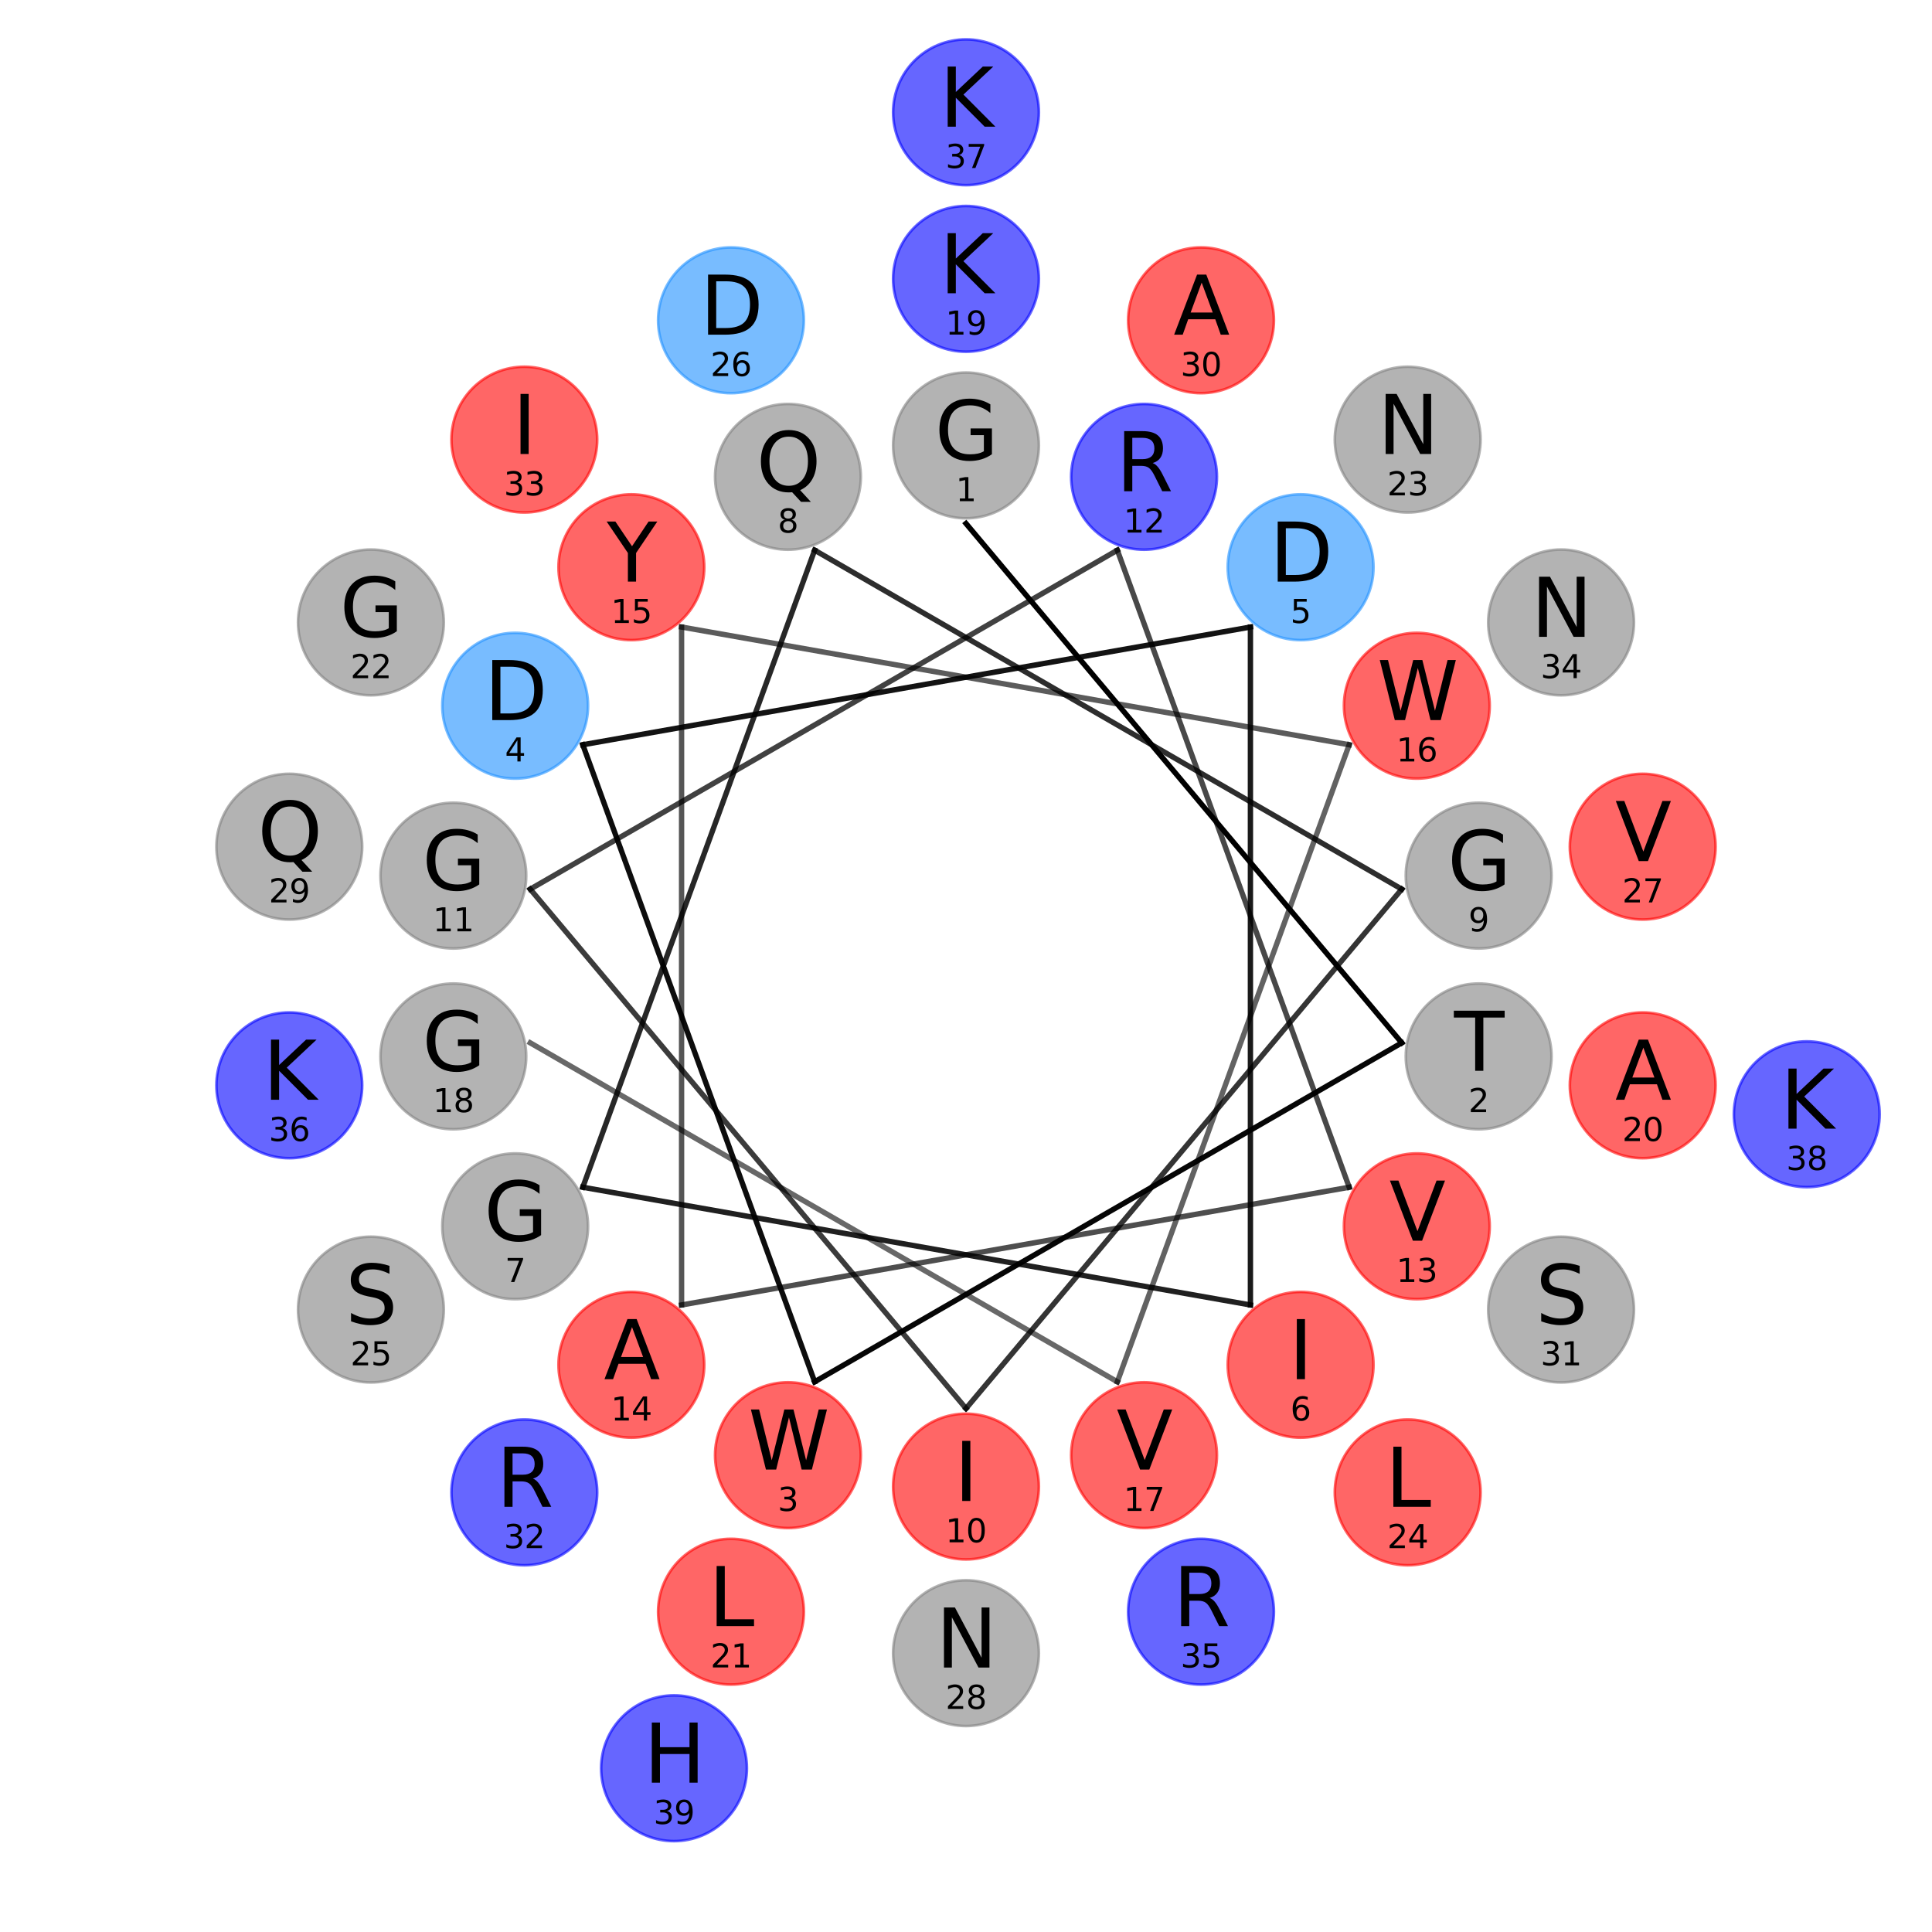 <?xml version="1.0" encoding="utf-8" standalone="no"?>
<!DOCTYPE svg PUBLIC "-//W3C//DTD SVG 1.1//EN"
  "http://www.w3.org/Graphics/SVG/1.1/DTD/svg11.dtd">
<svg xmlns:xlink="http://www.w3.org/1999/xlink" width="720pt" height="720pt" viewBox="0 0 720 720" xmlns="http://www.w3.org/2000/svg" version="1.1">
 <defs>
  <style type="text/css">*{stroke-linejoin: round; stroke-linecap: butt}</style>
 </defs>
 <g id="figure_1">
  <g id="patch_1">
   <path d="M 0 720 
L 720 720 
L 720 0 
L 0 0 
z
" style="fill: #ffffff"/>
  </g>
  <g id="axes_1">
   <g id="line2d_1">
    <path d="M 360 195.1 
L 522.395 388.635 
" clip-path="url(#p2c34178dc9)" style="fill: none; stroke: #000000; stroke-width: 2; stroke-linecap: square"/>
   </g>
   <g id="line2d_2">
    <path d="M 522.395 388.635 
L 303.601 514.955 
" clip-path="url(#p2c34178dc9)" style="fill: none; stroke: #000000; stroke-opacity: 0.974; stroke-width: 2; stroke-linecap: square"/>
   </g>
   <g id="line2d_3">
    <path d="M 303.601 514.955 
L 217.192 277.55 
" clip-path="url(#p2c34178dc9)" style="fill: none; stroke: #000000; stroke-opacity: 0.949; stroke-width: 2; stroke-linecap: square"/>
   </g>
   <g id="line2d_4">
    <path d="M 217.192 277.55 
L 465.996 233.679 
" clip-path="url(#p2c34178dc9)" style="fill: none; stroke: #000000; stroke-opacity: 0.923; stroke-width: 2; stroke-linecap: square"/>
   </g>
   <g id="line2d_5">
    <path d="M 465.996 233.679 
L 465.996 486.321 
" clip-path="url(#p2c34178dc9)" style="fill: none; stroke: #000000; stroke-opacity: 0.897; stroke-width: 2; stroke-linecap: square"/>
   </g>
   <g id="line2d_6">
    <path d="M 465.996 486.321 
L 217.192 442.45 
" clip-path="url(#p2c34178dc9)" style="fill: none; stroke: #000000; stroke-opacity: 0.872; stroke-width: 2; stroke-linecap: square"/>
   </g>
   <g id="line2d_7">
    <path d="M 217.192 442.45 
L 303.601 205.045 
" clip-path="url(#p2c34178dc9)" style="fill: none; stroke: #000000; stroke-opacity: 0.846; stroke-width: 2; stroke-linecap: square"/>
   </g>
   <g id="line2d_8">
    <path d="M 303.601 205.045 
L 522.395 331.365 
" clip-path="url(#p2c34178dc9)" style="fill: none; stroke: #000000; stroke-opacity: 0.821; stroke-width: 2; stroke-linecap: square"/>
   </g>
   <g id="line2d_9">
    <path d="M 522.395 331.365 
L 360 524.9 
" clip-path="url(#p2c34178dc9)" style="fill: none; stroke: #000000; stroke-opacity: 0.795; stroke-width: 2; stroke-linecap: square"/>
   </g>
   <g id="line2d_10">
    <path d="M 360 524.9 
L 197.605 331.365 
" clip-path="url(#p2c34178dc9)" style="fill: none; stroke: #000000; stroke-opacity: 0.769; stroke-width: 2; stroke-linecap: square"/>
   </g>
   <g id="line2d_11">
    <path d="M 197.605 331.365 
L 416.399 205.045 
" clip-path="url(#p2c34178dc9)" style="fill: none; stroke: #000000; stroke-opacity: 0.744; stroke-width: 2; stroke-linecap: square"/>
   </g>
   <g id="line2d_12">
    <path d="M 416.399 205.045 
L 502.808 442.45 
" clip-path="url(#p2c34178dc9)" style="fill: none; stroke: #000000; stroke-opacity: 0.718; stroke-width: 2; stroke-linecap: square"/>
   </g>
   <g id="line2d_13">
    <path d="M 502.808 442.45 
L 254.004 486.321 
" clip-path="url(#p2c34178dc9)" style="fill: none; stroke: #000000; stroke-opacity: 0.692; stroke-width: 2; stroke-linecap: square"/>
   </g>
   <g id="line2d_14">
    <path d="M 254.004 486.321 
L 254.004 233.679 
" clip-path="url(#p2c34178dc9)" style="fill: none; stroke: #000000; stroke-opacity: 0.667; stroke-width: 2; stroke-linecap: square"/>
   </g>
   <g id="line2d_15">
    <path d="M 254.004 233.679 
L 502.808 277.55 
" clip-path="url(#p2c34178dc9)" style="fill: none; stroke: #000000; stroke-opacity: 0.641; stroke-width: 2; stroke-linecap: square"/>
   </g>
   <g id="line2d_16">
    <path d="M 502.808 277.55 
L 416.399 514.955 
" clip-path="url(#p2c34178dc9)" style="fill: none; stroke: #000000; stroke-opacity: 0.615; stroke-width: 2; stroke-linecap: square"/>
   </g>
   <g id="line2d_17">
    <path d="M 416.399 514.955 
L 197.605 388.635 
" clip-path="url(#p2c34178dc9)" style="fill: none; stroke: #000000; stroke-opacity: 0.59; stroke-width: 2; stroke-linecap: square"/>
   </g>
   <g id="patch_2">
    <path d="M 360 193.16 
C 367.203 193.16 374.112 190.298 379.205 185.205 
C 384.298 180.112 387.16 173.203 387.16 166 
C 387.16 158.797 384.298 151.888 379.205 146.795 
C 374.112 141.702 367.203 138.84 360 138.84 
C 352.797 138.84 345.888 141.702 340.795 146.795 
C 335.702 151.888 332.84 158.797 332.84 166 
C 332.84 173.203 335.702 180.112 340.795 185.205 
C 345.888 190.298 352.797 193.16 360 193.16 
z
" clip-path="url(#p2c34178dc9)" style="fill: #808080; opacity: 0.6; stroke: #808080; stroke-linejoin: miter"/>
   </g>
   <g id="patch_3">
    <path d="M 551.053 420.848 
C 558.256 420.848 565.164 417.986 570.258 412.893 
C 575.351 407.8 578.213 400.891 578.213 393.688 
C 578.213 386.485 575.351 379.576 570.258 374.483 
C 565.164 369.389 558.256 366.528 551.053 366.528 
C 543.85 366.528 536.941 369.389 531.848 374.483 
C 526.754 379.576 523.893 386.485 523.893 393.688 
C 523.893 400.891 526.754 407.8 531.848 412.893 
C 536.941 417.986 543.85 420.848 551.053 420.848 
z
" clip-path="url(#p2c34178dc9)" style="fill: #808080; opacity: 0.6; stroke: #808080; stroke-linejoin: miter"/>
   </g>
   <g id="patch_4">
    <path d="M 293.648 569.46 
C 300.851 569.46 307.76 566.599 312.853 561.505 
C 317.946 556.412 320.808 549.503 320.808 542.3 
C 320.808 535.097 317.946 528.189 312.853 523.095 
C 307.76 518.002 300.851 515.14 293.648 515.14 
C 286.445 515.14 279.536 518.002 274.443 523.095 
C 269.35 528.189 266.488 535.097 266.488 542.3 
C 266.488 549.503 269.35 556.412 274.443 561.505 
C 279.536 566.599 286.445 569.46 293.648 569.46 
z
" clip-path="url(#p2c34178dc9)" style="fill: #ff0000; opacity: 0.6; stroke: #ff0000; stroke-linejoin: miter"/>
   </g>
   <g id="patch_5">
    <path d="M 191.991 290.16 
C 199.194 290.16 206.103 287.298 211.196 282.205 
C 216.289 277.112 219.151 270.203 219.151 263 
C 219.151 255.797 216.289 248.888 211.196 243.795 
C 206.103 238.702 199.194 235.84 191.991 235.84 
C 184.788 235.84 177.879 238.702 172.786 243.795 
C 167.693 248.888 164.831 255.797 164.831 263 
C 164.831 270.203 167.693 277.112 172.786 282.205 
C 177.879 287.298 184.788 290.16 191.991 290.16 
z
" clip-path="url(#p2c34178dc9)" style="fill: #1e90ff; opacity: 0.6; stroke: #1e90ff; stroke-linejoin: miter"/>
   </g>
   <g id="patch_6">
    <path d="M 484.701 238.547 
C 491.904 238.547 498.813 235.686 503.906 230.592 
C 508.999 225.499 511.861 218.59 511.861 211.387 
C 511.861 204.184 508.999 197.276 503.906 192.182 
C 498.813 187.089 491.904 184.227 484.701 184.227 
C 477.498 184.227 470.589 187.089 465.496 192.182 
C 460.403 197.276 457.541 204.184 457.541 211.387 
C 457.541 218.59 460.403 225.499 465.496 230.592 
C 470.589 235.686 477.498 238.547 484.701 238.547 
z
" clip-path="url(#p2c34178dc9)" style="fill: #1e90ff; opacity: 0.6; stroke: #1e90ff; stroke-linejoin: miter"/>
   </g>
   <g id="patch_7">
    <path d="M 484.701 535.773 
C 491.904 535.773 498.813 532.911 503.906 527.818 
C 508.999 522.724 511.861 515.816 511.861 508.613 
C 511.861 501.41 508.999 494.501 503.906 489.408 
C 498.813 484.314 491.904 481.453 484.701 481.453 
C 477.498 481.453 470.589 484.314 465.496 489.408 
C 460.403 494.501 457.541 501.41 457.541 508.613 
C 457.541 515.816 460.403 522.724 465.496 527.818 
C 470.589 532.911 477.498 535.773 484.701 535.773 
z
" clip-path="url(#p2c34178dc9)" style="fill: #ff0000; opacity: 0.6; stroke: #ff0000; stroke-linejoin: miter"/>
   </g>
   <g id="patch_8">
    <path d="M 191.991 484.16 
C 199.194 484.16 206.103 481.298 211.196 476.205 
C 216.289 471.112 219.151 464.203 219.151 457 
C 219.151 449.797 216.289 442.888 211.196 437.795 
C 206.103 432.702 199.194 429.84 191.991 429.84 
C 184.788 429.84 177.879 432.702 172.786 437.795 
C 167.693 442.888 164.831 449.797 164.831 457 
C 164.831 464.203 167.693 471.112 172.786 476.205 
C 177.879 481.298 184.788 484.16 191.991 484.16 
z
" clip-path="url(#p2c34178dc9)" style="fill: #808080; opacity: 0.6; stroke: #808080; stroke-linejoin: miter"/>
   </g>
   <g id="patch_9">
    <path d="M 293.648 204.86 
C 300.851 204.86 307.76 201.998 312.853 196.905 
C 317.946 191.811 320.808 184.903 320.808 177.7 
C 320.808 170.497 317.946 163.588 312.853 158.495 
C 307.76 153.401 300.851 150.54 293.648 150.54 
C 286.445 150.54 279.536 153.401 274.443 158.495 
C 269.35 163.588 266.488 170.497 266.488 177.7 
C 266.488 184.903 269.35 191.811 274.443 196.905 
C 279.536 201.998 286.445 204.86 293.648 204.86 
z
" clip-path="url(#p2c34178dc9)" style="fill: #808080; opacity: 0.6; stroke: #808080; stroke-linejoin: miter"/>
   </g>
   <g id="patch_10">
    <path d="M 551.053 353.472 
C 558.256 353.472 565.164 350.611 570.258 345.517 
C 575.351 340.424 578.213 333.515 578.213 326.312 
C 578.213 319.109 575.351 312.2 570.258 307.107 
C 565.164 302.014 558.256 299.152 551.053 299.152 
C 543.85 299.152 536.941 302.014 531.848 307.107 
C 526.754 312.2 523.893 319.109 523.893 326.312 
C 523.893 333.515 526.754 340.424 531.848 345.517 
C 536.941 350.611 543.85 353.472 551.053 353.472 
z
" clip-path="url(#p2c34178dc9)" style="fill: #808080; opacity: 0.6; stroke: #808080; stroke-linejoin: miter"/>
   </g>
   <g id="patch_11">
    <path d="M 360 581.16 
C 367.203 581.16 374.112 578.298 379.205 573.205 
C 384.298 568.112 387.16 561.203 387.16 554 
C 387.16 546.797 384.298 539.888 379.205 534.795 
C 374.112 529.702 367.203 526.84 360 526.84 
C 352.797 526.84 345.888 529.702 340.795 534.795 
C 335.702 539.888 332.84 546.797 332.84 554 
C 332.84 561.203 335.702 568.112 340.795 573.205 
C 345.888 578.298 352.797 581.16 360 581.16 
z
" clip-path="url(#p2c34178dc9)" style="fill: #ff0000; opacity: 0.6; stroke: #ff0000; stroke-linejoin: miter"/>
   </g>
   <g id="patch_12">
    <path d="M 168.947 353.472 
C 176.15 353.472 183.059 350.611 188.152 345.517 
C 193.246 340.424 196.107 333.515 196.107 326.312 
C 196.107 319.109 193.246 312.2 188.152 307.107 
C 183.059 302.014 176.15 299.152 168.947 299.152 
C 161.744 299.152 154.836 302.014 149.742 307.107 
C 144.649 312.2 141.787 319.109 141.787 326.312 
C 141.787 333.515 144.649 340.424 149.742 345.517 
C 154.836 350.611 161.744 353.472 168.947 353.472 
z
" clip-path="url(#p2c34178dc9)" style="fill: #808080; opacity: 0.6; stroke: #808080; stroke-linejoin: miter"/>
   </g>
   <g id="patch_13">
    <path d="M 426.352 204.86 
C 433.555 204.86 440.464 201.998 445.557 196.905 
C 450.65 191.811 453.512 184.903 453.512 177.7 
C 453.512 170.497 450.65 163.588 445.557 158.495 
C 440.464 153.401 433.555 150.54 426.352 150.54 
C 419.149 150.54 412.24 153.401 407.147 158.495 
C 402.054 163.588 399.192 170.497 399.192 177.7 
C 399.192 184.903 402.054 191.811 407.147 196.905 
C 412.24 201.998 419.149 204.86 426.352 204.86 
z
" clip-path="url(#p2c34178dc9)" style="fill: #0000ff; opacity: 0.6; stroke: #0000ff; stroke-linejoin: miter"/>
   </g>
   <g id="patch_14">
    <path d="M 528.009 484.16 
C 535.212 484.16 542.121 481.298 547.214 476.205 
C 552.307 471.112 555.169 464.203 555.169 457 
C 555.169 449.797 552.307 442.888 547.214 437.795 
C 542.121 432.702 535.212 429.84 528.009 429.84 
C 520.806 429.84 513.897 432.702 508.804 437.795 
C 503.711 442.888 500.849 449.797 500.849 457 
C 500.849 464.203 503.711 471.112 508.804 476.205 
C 513.897 481.298 520.806 484.16 528.009 484.16 
z
" clip-path="url(#p2c34178dc9)" style="fill: #ff0000; opacity: 0.6; stroke: #ff0000; stroke-linejoin: miter"/>
   </g>
   <g id="patch_15">
    <path d="M 235.299 535.773 
C 242.502 535.773 249.411 532.911 254.504 527.818 
C 259.597 522.724 262.459 515.816 262.459 508.613 
C 262.459 501.41 259.597 494.501 254.504 489.408 
C 249.411 484.314 242.502 481.453 235.299 481.453 
C 228.096 481.453 221.187 484.314 216.094 489.408 
C 211.001 494.501 208.139 501.41 208.139 508.613 
C 208.139 515.816 211.001 522.724 216.094 527.818 
C 221.187 532.911 228.096 535.773 235.299 535.773 
z
" clip-path="url(#p2c34178dc9)" style="fill: #ff0000; opacity: 0.6; stroke: #ff0000; stroke-linejoin: miter"/>
   </g>
   <g id="patch_16">
    <path d="M 235.299 238.547 
C 242.502 238.547 249.411 235.686 254.504 230.592 
C 259.597 225.499 262.459 218.59 262.459 211.387 
C 262.459 204.184 259.597 197.276 254.504 192.182 
C 249.411 187.089 242.502 184.227 235.299 184.227 
C 228.096 184.227 221.187 187.089 216.094 192.182 
C 211.001 197.276 208.139 204.184 208.139 211.387 
C 208.139 218.59 211.001 225.499 216.094 230.592 
C 221.187 235.686 228.096 238.547 235.299 238.547 
z
" clip-path="url(#p2c34178dc9)" style="fill: #ff0000; opacity: 0.6; stroke: #ff0000; stroke-linejoin: miter"/>
   </g>
   <g id="patch_17">
    <path d="M 528.009 290.16 
C 535.212 290.16 542.121 287.298 547.214 282.205 
C 552.307 277.112 555.169 270.203 555.169 263 
C 555.169 255.797 552.307 248.888 547.214 243.795 
C 542.121 238.702 535.212 235.84 528.009 235.84 
C 520.806 235.84 513.897 238.702 508.804 243.795 
C 503.711 248.888 500.849 255.797 500.849 263 
C 500.849 270.203 503.711 277.112 508.804 282.205 
C 513.897 287.298 520.806 290.16 528.009 290.16 
z
" clip-path="url(#p2c34178dc9)" style="fill: #ff0000; opacity: 0.6; stroke: #ff0000; stroke-linejoin: miter"/>
   </g>
   <g id="patch_18">
    <path d="M 426.352 569.46 
C 433.555 569.46 440.464 566.599 445.557 561.505 
C 450.65 556.412 453.512 549.503 453.512 542.3 
C 453.512 535.097 450.65 528.189 445.557 523.095 
C 440.464 518.002 433.555 515.14 426.352 515.14 
C 419.149 515.14 412.24 518.002 407.147 523.095 
C 402.054 528.189 399.192 535.097 399.192 542.3 
C 399.192 549.503 402.054 556.412 407.147 561.505 
C 412.24 566.599 419.149 569.46 426.352 569.46 
z
" clip-path="url(#p2c34178dc9)" style="fill: #ff0000; opacity: 0.6; stroke: #ff0000; stroke-linejoin: miter"/>
   </g>
   <g id="patch_19">
    <path d="M 168.947 420.848 
C 176.15 420.848 183.059 417.986 188.152 412.893 
C 193.246 407.8 196.107 400.891 196.107 393.688 
C 196.107 386.485 193.246 379.576 188.152 374.483 
C 183.059 369.389 176.15 366.528 168.947 366.528 
C 161.744 366.528 154.836 369.389 149.742 374.483 
C 144.649 379.576 141.787 386.485 141.787 393.688 
C 141.787 400.891 144.649 407.8 149.742 412.893 
C 154.836 417.986 161.744 420.848 168.947 420.848 
z
" clip-path="url(#p2c34178dc9)" style="fill: #808080; opacity: 0.6; stroke: #808080; stroke-linejoin: miter"/>
   </g>
   <g id="patch_20">
    <path d="M 360 131.08 
C 367.203 131.08 374.112 128.218 379.205 123.125 
C 384.298 118.032 387.16 111.123 387.16 103.92 
C 387.16 96.717 384.298 89.808 379.205 84.715 
C 374.112 79.622 367.203 76.76 360 76.76 
C 352.797 76.76 345.888 79.622 340.795 84.715 
C 335.702 89.808 332.84 96.717 332.84 103.92 
C 332.84 111.123 335.702 118.032 340.795 123.125 
C 345.888 128.218 352.797 131.08 360 131.08 
z
" clip-path="url(#p2c34178dc9)" style="fill: #0000ff; opacity: 0.6; stroke: #0000ff; stroke-linejoin: miter"/>
   </g>
   <g id="patch_21">
    <path d="M 612.19 431.628 
C 619.392 431.628 626.301 428.766 631.395 423.673 
C 636.488 418.58 639.35 411.671 639.35 404.468 
C 639.35 397.265 636.488 390.356 631.395 385.263 
C 626.301 380.17 619.392 377.308 612.19 377.308 
C 604.987 377.308 598.078 380.17 592.985 385.263 
C 587.891 390.356 585.03 397.265 585.03 404.468 
C 585.03 411.671 587.891 418.58 592.985 423.673 
C 598.078 428.766 604.987 431.628 612.19 431.628 
z
" clip-path="url(#p2c34178dc9)" style="fill: #ff0000; opacity: 0.6; stroke: #ff0000; stroke-linejoin: miter"/>
   </g>
   <g id="patch_22">
    <path d="M 272.415 627.796 
C 279.618 627.796 286.527 624.935 291.621 619.842 
C 296.714 614.748 299.575 607.839 299.575 600.636 
C 299.575 593.434 296.714 586.525 291.621 581.431 
C 286.527 576.338 279.618 573.476 272.415 573.476 
C 265.213 573.476 258.304 576.338 253.21 581.431 
C 248.117 586.525 245.255 593.434 245.255 600.636 
C 245.255 607.839 248.117 614.748 253.21 619.842 
C 258.304 624.935 265.213 627.796 272.415 627.796 
z
" clip-path="url(#p2c34178dc9)" style="fill: #ff0000; opacity: 0.6; stroke: #ff0000; stroke-linejoin: miter"/>
   </g>
   <g id="patch_23">
    <path d="M 138.228 259.12 
C 145.431 259.12 152.34 256.258 157.433 251.165 
C 162.526 246.072 165.388 239.163 165.388 231.96 
C 165.388 224.757 162.526 217.848 157.433 212.755 
C 152.34 207.662 145.431 204.8 138.228 204.8 
C 131.025 204.8 124.116 207.662 119.023 212.755 
C 113.93 217.848 111.068 224.757 111.068 231.96 
C 111.068 239.163 113.93 246.072 119.023 251.165 
C 124.116 256.258 131.025 259.12 138.228 259.12 
z
" clip-path="url(#p2c34178dc9)" style="fill: #808080; opacity: 0.6; stroke: #808080; stroke-linejoin: miter"/>
   </g>
   <g id="patch_24">
    <path d="M 524.605 190.991 
C 531.808 190.991 538.717 188.13 543.81 183.036 
C 548.903 177.943 551.765 171.034 551.765 163.831 
C 551.765 156.628 548.903 149.72 543.81 144.626 
C 538.717 139.533 531.808 136.671 524.605 136.671 
C 517.402 136.671 510.493 139.533 505.4 144.626 
C 500.307 149.72 497.445 156.628 497.445 163.831 
C 497.445 171.034 500.307 177.943 505.4 183.036 
C 510.493 188.13 517.402 190.991 524.605 190.991 
z
" clip-path="url(#p2c34178dc9)" style="fill: #808080; opacity: 0.6; stroke: #808080; stroke-linejoin: miter"/>
   </g>
   <g id="patch_25">
    <path d="M 524.605 583.329 
C 531.808 583.329 538.717 580.467 543.81 575.374 
C 548.903 570.28 551.765 563.372 551.765 556.169 
C 551.765 548.966 548.903 542.057 543.81 536.964 
C 538.717 531.87 531.808 529.009 524.605 529.009 
C 517.402 529.009 510.493 531.87 505.4 536.964 
C 500.307 542.057 497.445 548.966 497.445 556.169 
C 497.445 563.372 500.307 570.28 505.4 575.374 
C 510.493 580.467 517.402 583.329 524.605 583.329 
z
" clip-path="url(#p2c34178dc9)" style="fill: #ff0000; opacity: 0.6; stroke: #ff0000; stroke-linejoin: miter"/>
   </g>
   <g id="patch_26">
    <path d="M 138.228 515.2 
C 145.431 515.2 152.34 512.338 157.433 507.245 
C 162.526 502.152 165.388 495.243 165.388 488.04 
C 165.388 480.837 162.526 473.928 157.433 468.835 
C 152.34 463.742 145.431 460.88 138.228 460.88 
C 131.025 460.88 124.116 463.742 119.023 468.835 
C 113.93 473.928 111.068 480.837 111.068 488.04 
C 111.068 495.243 113.93 502.152 119.023 507.245 
C 124.116 512.338 131.025 515.2 138.228 515.2 
z
" clip-path="url(#p2c34178dc9)" style="fill: #808080; opacity: 0.6; stroke: #808080; stroke-linejoin: miter"/>
   </g>
   <g id="patch_27">
    <path d="M 272.415 146.524 
C 279.618 146.524 286.527 143.662 291.621 138.569 
C 296.714 133.475 299.575 126.566 299.575 119.364 
C 299.575 112.161 296.714 105.252 291.621 100.158 
C 286.527 95.065 279.618 92.204 272.415 92.204 
C 265.213 92.204 258.304 95.065 253.21 100.158 
C 248.117 105.252 245.255 112.161 245.255 119.364 
C 245.255 126.566 248.117 133.475 253.21 138.569 
C 258.304 143.662 265.213 146.524 272.415 146.524 
z
" clip-path="url(#p2c34178dc9)" style="fill: #1e90ff; opacity: 0.6; stroke: #1e90ff; stroke-linejoin: miter"/>
   </g>
   <g id="patch_28">
    <path d="M 612.19 342.692 
C 619.392 342.692 626.301 339.83 631.395 334.737 
C 636.488 329.644 639.35 322.735 639.35 315.532 
C 639.35 308.329 636.488 301.42 631.395 296.327 
C 626.301 291.234 619.392 288.372 612.19 288.372 
C 604.987 288.372 598.078 291.234 592.985 296.327 
C 587.891 301.42 585.03 308.329 585.03 315.532 
C 585.03 322.735 587.891 329.644 592.985 334.737 
C 598.078 339.83 604.987 342.692 612.19 342.692 
z
" clip-path="url(#p2c34178dc9)" style="fill: #ff0000; opacity: 0.6; stroke: #ff0000; stroke-linejoin: miter"/>
   </g>
   <g id="patch_29">
    <path d="M 360 643.24 
C 367.203 643.24 374.112 640.378 379.205 635.285 
C 384.298 630.192 387.16 623.283 387.16 616.08 
C 387.16 608.877 384.298 601.968 379.205 596.875 
C 374.112 591.782 367.203 588.92 360 588.92 
C 352.797 588.92 345.888 591.782 340.795 596.875 
C 335.702 601.968 332.84 608.877 332.84 616.08 
C 332.84 623.283 335.702 630.192 340.795 635.285 
C 345.888 640.378 352.797 643.24 360 643.24 
z
" clip-path="url(#p2c34178dc9)" style="fill: #808080; opacity: 0.6; stroke: #808080; stroke-linejoin: miter"/>
   </g>
   <g id="patch_30">
    <path d="M 107.81 342.692 
C 115.013 342.692 121.922 339.83 127.015 334.737 
C 132.109 329.644 134.97 322.735 134.97 315.532 
C 134.97 308.329 132.109 301.42 127.015 296.327 
C 121.922 291.234 115.013 288.372 107.81 288.372 
C 100.608 288.372 93.699 291.234 88.605 296.327 
C 83.512 301.42 80.65 308.329 80.65 315.532 
C 80.65 322.735 83.512 329.644 88.605 334.737 
C 93.699 339.83 100.608 342.692 107.81 342.692 
z
" clip-path="url(#p2c34178dc9)" style="fill: #808080; opacity: 0.6; stroke: #808080; stroke-linejoin: miter"/>
   </g>
   <g id="patch_31">
    <path d="M 447.585 146.524 
C 454.787 146.524 461.696 143.662 466.79 138.569 
C 471.883 133.475 474.745 126.566 474.745 119.364 
C 474.745 112.161 471.883 105.252 466.79 100.158 
C 461.696 95.065 454.787 92.204 447.585 92.204 
C 440.382 92.204 433.473 95.065 428.379 100.158 
C 423.286 105.252 420.425 112.161 420.425 119.364 
C 420.425 126.566 423.286 133.475 428.379 138.569 
C 433.473 143.662 440.382 146.524 447.585 146.524 
z
" clip-path="url(#p2c34178dc9)" style="fill: #ff0000; opacity: 0.6; stroke: #ff0000; stroke-linejoin: miter"/>
   </g>
   <g id="patch_32">
    <path d="M 581.772 515.2 
C 588.975 515.2 595.884 512.338 600.977 507.245 
C 606.07 502.152 608.932 495.243 608.932 488.04 
C 608.932 480.837 606.07 473.928 600.977 468.835 
C 595.884 463.742 588.975 460.88 581.772 460.88 
C 574.569 460.88 567.66 463.742 562.567 468.835 
C 557.474 473.928 554.612 480.837 554.612 488.04 
C 554.612 495.243 557.474 502.152 562.567 507.245 
C 567.66 512.338 574.569 515.2 581.772 515.2 
z
" clip-path="url(#p2c34178dc9)" style="fill: #808080; opacity: 0.6; stroke: #808080; stroke-linejoin: miter"/>
   </g>
   <g id="patch_33">
    <path d="M 195.395 583.329 
C 202.598 583.329 209.507 580.467 214.6 575.374 
C 219.693 570.28 222.555 563.372 222.555 556.169 
C 222.555 548.966 219.693 542.057 214.6 536.964 
C 209.507 531.87 202.598 529.009 195.395 529.009 
C 188.192 529.009 181.283 531.87 176.19 536.964 
C 171.097 542.057 168.235 548.966 168.235 556.169 
C 168.235 563.372 171.097 570.28 176.19 575.374 
C 181.283 580.467 188.192 583.329 195.395 583.329 
z
" clip-path="url(#p2c34178dc9)" style="fill: #0000ff; opacity: 0.6; stroke: #0000ff; stroke-linejoin: miter"/>
   </g>
   <g id="patch_34">
    <path d="M 195.395 190.991 
C 202.598 190.991 209.507 188.13 214.6 183.036 
C 219.693 177.943 222.555 171.034 222.555 163.831 
C 222.555 156.628 219.693 149.72 214.6 144.626 
C 209.507 139.533 202.598 136.671 195.395 136.671 
C 188.192 136.671 181.283 139.533 176.19 144.626 
C 171.097 149.72 168.235 156.628 168.235 163.831 
C 168.235 171.034 171.097 177.943 176.19 183.036 
C 181.283 188.13 188.192 190.991 195.395 190.991 
z
" clip-path="url(#p2c34178dc9)" style="fill: #ff0000; opacity: 0.6; stroke: #ff0000; stroke-linejoin: miter"/>
   </g>
   <g id="patch_35">
    <path d="M 581.772 259.12 
C 588.975 259.12 595.884 256.258 600.977 251.165 
C 606.07 246.072 608.932 239.163 608.932 231.96 
C 608.932 224.757 606.07 217.848 600.977 212.755 
C 595.884 207.662 588.975 204.8 581.772 204.8 
C 574.569 204.8 567.66 207.662 562.567 212.755 
C 557.474 217.848 554.612 224.757 554.612 231.96 
C 554.612 239.163 557.474 246.072 562.567 251.165 
C 567.66 256.258 574.569 259.12 581.772 259.12 
z
" clip-path="url(#p2c34178dc9)" style="fill: #808080; opacity: 0.6; stroke: #808080; stroke-linejoin: miter"/>
   </g>
   <g id="patch_36">
    <path d="M 447.585 627.796 
C 454.787 627.796 461.696 624.935 466.79 619.842 
C 471.883 614.748 474.745 607.839 474.745 600.636 
C 474.745 593.434 471.883 586.525 466.79 581.431 
C 461.696 576.338 454.787 573.476 447.585 573.476 
C 440.382 573.476 433.473 576.338 428.379 581.431 
C 423.286 586.525 420.425 593.434 420.425 600.636 
C 420.425 607.839 423.286 614.748 428.379 619.842 
C 433.473 624.935 440.382 627.796 447.585 627.796 
z
" clip-path="url(#p2c34178dc9)" style="fill: #0000ff; opacity: 0.6; stroke: #0000ff; stroke-linejoin: miter"/>
   </g>
   <g id="patch_37">
    <path d="M 107.81 431.628 
C 115.013 431.628 121.922 428.766 127.015 423.673 
C 132.109 418.58 134.97 411.671 134.97 404.468 
C 134.97 397.265 132.109 390.356 127.015 385.263 
C 121.922 380.17 115.013 377.308 107.81 377.308 
C 100.608 377.308 93.699 380.17 88.605 385.263 
C 83.512 390.356 80.65 397.265 80.65 404.468 
C 80.65 411.671 83.512 418.58 88.605 423.673 
C 93.699 428.766 100.608 431.628 107.81 431.628 
z
" clip-path="url(#p2c34178dc9)" style="fill: #0000ff; opacity: 0.6; stroke: #0000ff; stroke-linejoin: miter"/>
   </g>
   <g id="patch_38">
    <path d="M 360 69 
C 367.203 69 374.112 66.138 379.205 61.045 
C 384.298 55.952 387.16 49.043 387.16 41.84 
C 387.16 34.637 384.298 27.728 379.205 22.635 
C 374.112 17.542 367.203 14.68 360 14.68 
C 352.797 14.68 345.888 17.542 340.795 22.635 
C 335.702 27.728 332.84 34.637 332.84 41.84 
C 332.84 49.043 335.702 55.952 340.795 61.045 
C 345.888 66.138 352.797 69 360 69 
z
" clip-path="url(#p2c34178dc9)" style="fill: #0000ff; opacity: 0.6; stroke: #0000ff; stroke-linejoin: miter"/>
   </g>
   <g id="patch_39">
    <path d="M 673.326 442.408 
C 680.529 442.408 687.438 439.546 692.531 434.453 
C 697.625 429.36 700.486 422.451 700.486 415.248 
C 700.486 408.045 697.625 401.136 692.531 396.043 
C 687.438 390.95 680.529 388.088 673.326 388.088 
C 666.124 388.088 659.215 390.95 654.121 396.043 
C 649.028 401.136 646.166 408.045 646.166 415.248 
C 646.166 422.451 649.028 429.36 654.121 434.453 
C 659.215 439.546 666.124 442.408 673.326 442.408 
z
" clip-path="url(#p2c34178dc9)" style="fill: #0000ff; opacity: 0.6; stroke: #0000ff; stroke-linejoin: miter"/>
   </g>
   <g id="patch_40">
    <path d="M 251.183 686.133 
C 258.386 686.133 265.295 683.271 270.388 678.178 
C 275.481 673.084 278.343 666.176 278.343 658.973 
C 278.343 651.77 275.481 644.861 270.388 639.768 
C 265.295 634.674 258.386 631.813 251.183 631.813 
C 243.98 631.813 237.071 634.674 231.978 639.768 
C 226.885 644.861 224.023 651.77 224.023 658.973 
C 224.023 666.176 226.885 673.084 231.978 678.178 
C 237.071 683.271 243.98 686.133 251.183 686.133 
z
" clip-path="url(#p2c34178dc9)" style="fill: #0000ff; opacity: 0.6; stroke: #0000ff; stroke-linejoin: miter"/>
   </g>
   <g id="text_1">
    <!-- G -->
    <g transform="translate(348.377 171.368) scale(0.3 -0.3)">
     <defs>
      <path id="DejaVuSans-47" d="M 3809 666 
L 3809 1919 
L 2778 1919 
L 2778 2438 
L 4434 2438 
L 4434 434 
Q 4069 175 3628 42 
Q 3188 -91 2688 -91 
Q 1594 -91 976 548 
Q 359 1188 359 2328 
Q 359 3472 976 4111 
Q 1594 4750 2688 4750 
Q 3144 4750 3555 4637 
Q 3966 4525 4313 4306 
L 4313 3634 
Q 3963 3931 3569 4081 
Q 3175 4231 2741 4231 
Q 1884 4231 1454 3753 
Q 1025 3275 1025 2328 
Q 1025 1384 1454 906 
Q 1884 428 2741 428 
Q 3075 428 3337 486 
Q 3600 544 3809 666 
z
" transform="scale(0.016)"/>
     </defs>
     <use xlink:href="#DejaVuSans-47"/>
    </g>
   </g>
   <g id="text_2">
    <!-- 1 -->
    <g transform="translate(356.183 186.771) scale(0.12 -0.12)">
     <defs>
      <path id="DejaVuSans-31" d="M 794 531 
L 1825 531 
L 1825 4091 
L 703 3866 
L 703 4441 
L 1819 4666 
L 2450 4666 
L 2450 531 
L 3481 531 
L 3481 0 
L 794 0 
L 794 531 
z
" transform="scale(0.016)"/>
     </defs>
     <use xlink:href="#DejaVuSans-31"/>
    </g>
   </g>
   <g id="text_3">
    <!-- T -->
    <g transform="translate(541.891 399.056) scale(0.3 -0.3)">
     <defs>
      <path id="DejaVuSans-54" d="M -19 4666 
L 3928 4666 
L 3928 4134 
L 2272 4134 
L 2272 0 
L 1638 0 
L 1638 4134 
L -19 4134 
L -19 4666 
z
" transform="scale(0.016)"/>
     </defs>
     <use xlink:href="#DejaVuSans-54"/>
    </g>
   </g>
   <g id="text_4">
    <!-- 2 -->
    <g transform="translate(547.235 414.459) scale(0.12 -0.12)">
     <defs>
      <path id="DejaVuSans-32" d="M 1228 531 
L 3431 531 
L 3431 0 
L 469 0 
L 469 531 
Q 828 903 1448 1529 
Q 2069 2156 2228 2338 
Q 2531 2678 2651 2914 
Q 2772 3150 2772 3378 
Q 2772 3750 2511 3984 
Q 2250 4219 1831 4219 
Q 1534 4219 1204 4116 
Q 875 4013 500 3803 
L 500 4441 
Q 881 4594 1212 4672 
Q 1544 4750 1819 4750 
Q 2544 4750 2975 4387 
Q 3406 4025 3406 3419 
Q 3406 3131 3298 2873 
Q 3191 2616 2906 2266 
Q 2828 2175 2409 1742 
Q 1991 1309 1228 531 
z
" transform="scale(0.016)"/>
     </defs>
     <use xlink:href="#DejaVuSans-32"/>
    </g>
   </g>
   <g id="text_5">
    <!-- W -->
    <g transform="translate(278.817 547.668) scale(0.3 -0.3)">
     <defs>
      <path id="DejaVuSans-57" d="M 213 4666 
L 850 4666 
L 1831 722 
L 2809 4666 
L 3519 4666 
L 4500 722 
L 5478 4666 
L 6119 4666 
L 4947 0 
L 4153 0 
L 3169 4050 
L 2175 0 
L 1381 0 
L 213 4666 
z
" transform="scale(0.016)"/>
     </defs>
     <use xlink:href="#DejaVuSans-57"/>
    </g>
   </g>
   <g id="text_6">
    <!-- 3 -->
    <g transform="translate(289.831 563.072) scale(0.12 -0.12)">
     <defs>
      <path id="DejaVuSans-33" d="M 2597 2516 
Q 3050 2419 3304 2112 
Q 3559 1806 3559 1356 
Q 3559 666 3084 287 
Q 2609 -91 1734 -91 
Q 1441 -91 1130 -33 
Q 819 25 488 141 
L 488 750 
Q 750 597 1062 519 
Q 1375 441 1716 441 
Q 2309 441 2620 675 
Q 2931 909 2931 1356 
Q 2931 1769 2642 2001 
Q 2353 2234 1838 2234 
L 1294 2234 
L 1294 2753 
L 1863 2753 
Q 2328 2753 2575 2939 
Q 2822 3125 2822 3475 
Q 2822 3834 2567 4026 
Q 2313 4219 1838 4219 
Q 1578 4219 1281 4162 
Q 984 4106 628 3988 
L 628 4550 
Q 988 4650 1302 4700 
Q 1616 4750 1894 4750 
Q 2613 4750 3031 4423 
Q 3450 4097 3450 3541 
Q 3450 3153 3228 2886 
Q 3006 2619 2597 2516 
z
" transform="scale(0.016)"/>
     </defs>
     <use xlink:href="#DejaVuSans-33"/>
    </g>
   </g>
   <g id="text_7">
    <!-- D -->
    <g transform="translate(180.441 268.368) scale(0.3 -0.3)">
     <defs>
      <path id="DejaVuSans-44" d="M 1259 4147 
L 1259 519 
L 2022 519 
Q 2988 519 3436 956 
Q 3884 1394 3884 2338 
Q 3884 3275 3436 3711 
Q 2988 4147 2022 4147 
L 1259 4147 
z
M 628 4666 
L 1925 4666 
Q 3281 4666 3915 4102 
Q 4550 3538 4550 2338 
Q 4550 1131 3912 565 
Q 3275 0 1925 0 
L 628 0 
L 628 4666 
z
" transform="scale(0.016)"/>
     </defs>
     <use xlink:href="#DejaVuSans-44"/>
    </g>
   </g>
   <g id="text_8">
    <!-- 4 -->
    <g transform="translate(188.174 283.771) scale(0.12 -0.12)">
     <defs>
      <path id="DejaVuSans-34" d="M 2419 4116 
L 825 1625 
L 2419 1625 
L 2419 4116 
z
M 2253 4666 
L 3047 4666 
L 3047 1625 
L 3713 1625 
L 3713 1100 
L 3047 1100 
L 3047 0 
L 2419 0 
L 2419 1100 
L 313 1100 
L 313 1709 
L 2253 4666 
z
" transform="scale(0.016)"/>
     </defs>
     <use xlink:href="#DejaVuSans-34"/>
    </g>
   </g>
   <g id="text_9">
    <!-- D -->
    <g transform="translate(473.151 216.756) scale(0.3 -0.3)">
     <use xlink:href="#DejaVuSans-44"/>
    </g>
   </g>
   <g id="text_10">
    <!-- 5 -->
    <g transform="translate(480.883 232.159) scale(0.12 -0.12)">
     <defs>
      <path id="DejaVuSans-35" d="M 691 4666 
L 3169 4666 
L 3169 4134 
L 1269 4134 
L 1269 2991 
Q 1406 3038 1543 3061 
Q 1681 3084 1819 3084 
Q 2600 3084 3056 2656 
Q 3513 2228 3513 1497 
Q 3513 744 3044 326 
Q 2575 -91 1722 -91 
Q 1428 -91 1123 -41 
Q 819 9 494 109 
L 494 744 
Q 775 591 1075 516 
Q 1375 441 1709 441 
Q 2250 441 2565 725 
Q 2881 1009 2881 1497 
Q 2881 1984 2565 2268 
Q 2250 2553 1709 2553 
Q 1456 2553 1204 2497 
Q 953 2441 691 2322 
L 691 4666 
z
" transform="scale(0.016)"/>
     </defs>
     <use xlink:href="#DejaVuSans-35"/>
    </g>
   </g>
   <g id="text_11">
    <!-- I -->
    <g transform="translate(480.276 513.981) scale(0.3 -0.3)">
     <defs>
      <path id="DejaVuSans-49" d="M 628 4666 
L 1259 4666 
L 1259 0 
L 628 0 
L 628 4666 
z
" transform="scale(0.016)"/>
     </defs>
     <use xlink:href="#DejaVuSans-49"/>
    </g>
   </g>
   <g id="text_12">
    <!-- 6 -->
    <g transform="translate(480.883 529.384) scale(0.12 -0.12)">
     <defs>
      <path id="DejaVuSans-36" d="M 2113 2584 
Q 1688 2584 1439 2293 
Q 1191 2003 1191 1497 
Q 1191 994 1439 701 
Q 1688 409 2113 409 
Q 2538 409 2786 701 
Q 3034 994 3034 1497 
Q 3034 2003 2786 2293 
Q 2538 2584 2113 2584 
z
M 3366 4563 
L 3366 3988 
Q 3128 4100 2886 4159 
Q 2644 4219 2406 4219 
Q 1781 4219 1451 3797 
Q 1122 3375 1075 2522 
Q 1259 2794 1537 2939 
Q 1816 3084 2150 3084 
Q 2853 3084 3261 2657 
Q 3669 2231 3669 1497 
Q 3669 778 3244 343 
Q 2819 -91 2113 -91 
Q 1303 -91 875 529 
Q 447 1150 447 2328 
Q 447 3434 972 4092 
Q 1497 4750 2381 4750 
Q 2619 4750 2861 4703 
Q 3103 4656 3366 4563 
z
" transform="scale(0.016)"/>
     </defs>
     <use xlink:href="#DejaVuSans-36"/>
    </g>
   </g>
   <g id="text_13">
    <!-- G -->
    <g transform="translate(180.368 462.368) scale(0.3 -0.3)">
     <use xlink:href="#DejaVuSans-47"/>
    </g>
   </g>
   <g id="text_14">
    <!-- 7 -->
    <g transform="translate(188.174 477.771) scale(0.12 -0.12)">
     <defs>
      <path id="DejaVuSans-37" d="M 525 4666 
L 3525 4666 
L 3525 4397 
L 1831 0 
L 1172 0 
L 2766 4134 
L 525 4134 
L 525 4666 
z
" transform="scale(0.016)"/>
     </defs>
     <use xlink:href="#DejaVuSans-37"/>
    </g>
   </g>
   <g id="text_15">
    <!-- Q -->
    <g transform="translate(281.84 183.068) scale(0.3 -0.3)">
     <defs>
      <path id="DejaVuSans-51" d="M 2522 4238 
Q 1834 4238 1429 3725 
Q 1025 3213 1025 2328 
Q 1025 1447 1429 934 
Q 1834 422 2522 422 
Q 3209 422 3611 934 
Q 4013 1447 4013 2328 
Q 4013 3213 3611 3725 
Q 3209 4238 2522 4238 
z
M 3406 84 
L 4238 -825 
L 3475 -825 
L 2784 -78 
Q 2681 -84 2626 -87 
Q 2572 -91 2522 -91 
Q 1538 -91 948 567 
Q 359 1225 359 2328 
Q 359 3434 948 4092 
Q 1538 4750 2522 4750 
Q 3503 4750 4090 4092 
Q 4678 3434 4678 2328 
Q 4678 1516 4351 937 
Q 4025 359 3406 84 
z
" transform="scale(0.016)"/>
     </defs>
     <use xlink:href="#DejaVuSans-51"/>
    </g>
   </g>
   <g id="text_16">
    <!-- 8 -->
    <g transform="translate(289.831 198.471) scale(0.12 -0.12)">
     <defs>
      <path id="DejaVuSans-38" d="M 2034 2216 
Q 1584 2216 1326 1975 
Q 1069 1734 1069 1313 
Q 1069 891 1326 650 
Q 1584 409 2034 409 
Q 2484 409 2743 651 
Q 3003 894 3003 1313 
Q 3003 1734 2745 1975 
Q 2488 2216 2034 2216 
z
M 1403 2484 
Q 997 2584 770 2862 
Q 544 3141 544 3541 
Q 544 4100 942 4425 
Q 1341 4750 2034 4750 
Q 2731 4750 3128 4425 
Q 3525 4100 3525 3541 
Q 3525 3141 3298 2862 
Q 3072 2584 2669 2484 
Q 3125 2378 3379 2068 
Q 3634 1759 3634 1313 
Q 3634 634 3220 271 
Q 2806 -91 2034 -91 
Q 1263 -91 848 271 
Q 434 634 434 1313 
Q 434 1759 690 2068 
Q 947 2378 1403 2484 
z
M 1172 3481 
Q 1172 3119 1398 2916 
Q 1625 2713 2034 2713 
Q 2441 2713 2670 2916 
Q 2900 3119 2900 3481 
Q 2900 3844 2670 4047 
Q 2441 4250 2034 4250 
Q 1625 4250 1398 4047 
Q 1172 3844 1172 3481 
z
" transform="scale(0.016)"/>
     </defs>
     <use xlink:href="#DejaVuSans-38"/>
    </g>
   </g>
   <g id="text_17">
    <!-- G -->
    <g transform="translate(539.43 331.68) scale(0.3 -0.3)">
     <use xlink:href="#DejaVuSans-47"/>
    </g>
   </g>
   <g id="text_18">
    <!-- 9 -->
    <g transform="translate(547.235 347.084) scale(0.12 -0.12)">
     <defs>
      <path id="DejaVuSans-39" d="M 703 97 
L 703 672 
Q 941 559 1184 500 
Q 1428 441 1663 441 
Q 2288 441 2617 861 
Q 2947 1281 2994 2138 
Q 2813 1869 2534 1725 
Q 2256 1581 1919 1581 
Q 1219 1581 811 2004 
Q 403 2428 403 3163 
Q 403 3881 828 4315 
Q 1253 4750 1959 4750 
Q 2769 4750 3195 4129 
Q 3622 3509 3622 2328 
Q 3622 1225 3098 567 
Q 2575 -91 1691 -91 
Q 1453 -91 1209 -44 
Q 966 3 703 97 
z
M 1959 2075 
Q 2384 2075 2632 2365 
Q 2881 2656 2881 3163 
Q 2881 3666 2632 3958 
Q 2384 4250 1959 4250 
Q 1534 4250 1286 3958 
Q 1038 3666 1038 3163 
Q 1038 2656 1286 2365 
Q 1534 2075 1959 2075 
z
" transform="scale(0.016)"/>
     </defs>
     <use xlink:href="#DejaVuSans-39"/>
    </g>
   </g>
   <g id="text_19">
    <!-- I -->
    <g transform="translate(355.575 559.368) scale(0.3 -0.3)">
     <use xlink:href="#DejaVuSans-49"/>
    </g>
   </g>
   <g id="text_20">
    <!-- 10 -->
    <g transform="translate(352.365 574.771) scale(0.12 -0.12)">
     <defs>
      <path id="DejaVuSans-30" d="M 2034 4250 
Q 1547 4250 1301 3770 
Q 1056 3291 1056 2328 
Q 1056 1369 1301 889 
Q 1547 409 2034 409 
Q 2525 409 2770 889 
Q 3016 1369 3016 2328 
Q 3016 3291 2770 3770 
Q 2525 4250 2034 4250 
z
M 2034 4750 
Q 2819 4750 3233 4129 
Q 3647 3509 3647 2328 
Q 3647 1150 3233 529 
Q 2819 -91 2034 -91 
Q 1250 -91 836 529 
Q 422 1150 422 2328 
Q 422 3509 836 4129 
Q 1250 4750 2034 4750 
z
" transform="scale(0.016)"/>
     </defs>
     <use xlink:href="#DejaVuSans-31"/>
     <use xlink:href="#DejaVuSans-30" x="63.623"/>
    </g>
   </g>
   <g id="text_21">
    <!-- G -->
    <g transform="translate(157.325 331.68) scale(0.3 -0.3)">
     <use xlink:href="#DejaVuSans-47"/>
    </g>
   </g>
   <g id="text_22">
    <!-- 11 -->
    <g transform="translate(161.312 347.084) scale(0.12 -0.12)">
     <use xlink:href="#DejaVuSans-31"/>
     <use xlink:href="#DejaVuSans-31" x="63.623"/>
    </g>
   </g>
   <g id="text_23">
    <!-- R -->
    <g transform="translate(415.929 183.068) scale(0.3 -0.3)">
     <defs>
      <path id="DejaVuSans-52" d="M 2841 2188 
Q 3044 2119 3236 1894 
Q 3428 1669 3622 1275 
L 4263 0 
L 3584 0 
L 2988 1197 
Q 2756 1666 2539 1819 
Q 2322 1972 1947 1972 
L 1259 1972 
L 1259 0 
L 628 0 
L 628 4666 
L 2053 4666 
Q 2853 4666 3247 4331 
Q 3641 3997 3641 3322 
Q 3641 2881 3436 2590 
Q 3231 2300 2841 2188 
z
M 1259 4147 
L 1259 2491 
L 2053 2491 
Q 2509 2491 2742 2702 
Q 2975 2913 2975 3322 
Q 2975 3731 2742 3939 
Q 2509 4147 2053 4147 
L 1259 4147 
z
" transform="scale(0.016)"/>
     </defs>
     <use xlink:href="#DejaVuSans-52"/>
    </g>
   </g>
   <g id="text_24">
    <!-- 12 -->
    <g transform="translate(418.717 198.471) scale(0.12 -0.12)">
     <use xlink:href="#DejaVuSans-31"/>
     <use xlink:href="#DejaVuSans-32" x="63.623"/>
    </g>
   </g>
   <g id="text_25">
    <!-- V -->
    <g transform="translate(517.748 462.368) scale(0.3 -0.3)">
     <defs>
      <path id="DejaVuSans-56" d="M 1831 0 
L 50 4666 
L 709 4666 
L 2188 738 
L 3669 4666 
L 4325 4666 
L 2547 0 
L 1831 0 
z
" transform="scale(0.016)"/>
     </defs>
     <use xlink:href="#DejaVuSans-56"/>
    </g>
   </g>
   <g id="text_26">
    <!-- 13 -->
    <g transform="translate(520.374 477.771) scale(0.12 -0.12)">
     <use xlink:href="#DejaVuSans-31"/>
     <use xlink:href="#DejaVuSans-33" x="63.623"/>
    </g>
   </g>
   <g id="text_27">
    <!-- A -->
    <g transform="translate(225.038 513.981) scale(0.3 -0.3)">
     <defs>
      <path id="DejaVuSans-41" d="M 2188 4044 
L 1331 1722 
L 3047 1722 
L 2188 4044 
z
M 1831 4666 
L 2547 4666 
L 4325 0 
L 3669 0 
L 3244 1197 
L 1141 1197 
L 716 0 
L 50 0 
L 1831 4666 
z
" transform="scale(0.016)"/>
     </defs>
     <use xlink:href="#DejaVuSans-41"/>
    </g>
   </g>
   <g id="text_28">
    <!-- 14 -->
    <g transform="translate(227.664 529.384) scale(0.12 -0.12)">
     <use xlink:href="#DejaVuSans-31"/>
     <use xlink:href="#DejaVuSans-34" x="63.623"/>
    </g>
   </g>
   <g id="text_29">
    <!-- Y -->
    <g transform="translate(226.137 216.756) scale(0.3 -0.3)">
     <defs>
      <path id="DejaVuSans-59" d="M -13 4666 
L 666 4666 
L 1959 2747 
L 3244 4666 
L 3922 4666 
L 2272 2222 
L 2272 0 
L 1638 0 
L 1638 2222 
L -13 4666 
z
" transform="scale(0.016)"/>
     </defs>
     <use xlink:href="#DejaVuSans-59"/>
    </g>
   </g>
   <g id="text_30">
    <!-- 15 -->
    <g transform="translate(227.664 232.159) scale(0.12 -0.12)">
     <use xlink:href="#DejaVuSans-31"/>
     <use xlink:href="#DejaVuSans-35" x="63.623"/>
    </g>
   </g>
   <g id="text_31">
    <!-- W -->
    <g transform="translate(513.178 268.368) scale(0.3 -0.3)">
     <use xlink:href="#DejaVuSans-57"/>
    </g>
   </g>
   <g id="text_32">
    <!-- 16 -->
    <g transform="translate(520.374 283.771) scale(0.12 -0.12)">
     <use xlink:href="#DejaVuSans-31"/>
     <use xlink:href="#DejaVuSans-36" x="63.623"/>
    </g>
   </g>
   <g id="text_33">
    <!-- V -->
    <g transform="translate(416.091 547.668) scale(0.3 -0.3)">
     <use xlink:href="#DejaVuSans-56"/>
    </g>
   </g>
   <g id="text_34">
    <!-- 17 -->
    <g transform="translate(418.717 563.072) scale(0.12 -0.12)">
     <use xlink:href="#DejaVuSans-31"/>
     <use xlink:href="#DejaVuSans-37" x="63.623"/>
    </g>
   </g>
   <g id="text_35">
    <!-- G -->
    <g transform="translate(157.325 399.056) scale(0.3 -0.3)">
     <use xlink:href="#DejaVuSans-47"/>
    </g>
   </g>
   <g id="text_36">
    <!-- 18 -->
    <g transform="translate(161.312 414.459) scale(0.12 -0.12)">
     <use xlink:href="#DejaVuSans-31"/>
     <use xlink:href="#DejaVuSans-38" x="63.623"/>
    </g>
   </g>
   <g id="text_37">
    <!-- K -->
    <g transform="translate(350.163 109.288) scale(0.3 -0.3)">
     <defs>
      <path id="DejaVuSans-4b" d="M 628 4666 
L 1259 4666 
L 1259 2694 
L 3353 4666 
L 4166 4666 
L 1850 2491 
L 4331 0 
L 3500 0 
L 1259 2247 
L 1259 0 
L 628 0 
L 628 4666 
z
" transform="scale(0.016)"/>
     </defs>
     <use xlink:href="#DejaVuSans-4b"/>
    </g>
   </g>
   <g id="text_38">
    <!-- 19 -->
    <g transform="translate(352.365 124.691) scale(0.12 -0.12)">
     <use xlink:href="#DejaVuSans-31"/>
     <use xlink:href="#DejaVuSans-39" x="63.623"/>
    </g>
   </g>
   <g id="text_39">
    <!-- A -->
    <g transform="translate(601.929 409.836) scale(0.3 -0.3)">
     <use xlink:href="#DejaVuSans-41"/>
    </g>
   </g>
   <g id="text_40">
    <!-- 20 -->
    <g transform="translate(604.555 425.239) scale(0.12 -0.12)">
     <use xlink:href="#DejaVuSans-32"/>
     <use xlink:href="#DejaVuSans-30" x="63.623"/>
    </g>
   </g>
   <g id="text_41">
    <!-- L -->
    <g transform="translate(264.058 606.005) scale(0.3 -0.3)">
     <defs>
      <path id="DejaVuSans-4c" d="M 628 4666 
L 1259 4666 
L 1259 531 
L 3531 531 
L 3531 0 
L 628 0 
L 628 4666 
z
" transform="scale(0.016)"/>
     </defs>
     <use xlink:href="#DejaVuSans-4c"/>
    </g>
   </g>
   <g id="text_42">
    <!-- 21 -->
    <g transform="translate(264.78 621.408) scale(0.12 -0.12)">
     <use xlink:href="#DejaVuSans-32"/>
     <use xlink:href="#DejaVuSans-31" x="63.623"/>
    </g>
   </g>
   <g id="text_43">
    <!-- G -->
    <g transform="translate(126.606 237.328) scale(0.3 -0.3)">
     <use xlink:href="#DejaVuSans-47"/>
    </g>
   </g>
   <g id="text_44">
    <!-- 22 -->
    <g transform="translate(130.593 252.731) scale(0.12 -0.12)">
     <use xlink:href="#DejaVuSans-32"/>
     <use xlink:href="#DejaVuSans-32" x="63.623"/>
    </g>
   </g>
   <g id="text_45">
    <!-- N -->
    <g transform="translate(513.383 169.199) scale(0.3 -0.3)">
     <defs>
      <path id="DejaVuSans-4e" d="M 628 4666 
L 1478 4666 
L 3547 763 
L 3547 4666 
L 4159 4666 
L 4159 0 
L 3309 0 
L 1241 3903 
L 1241 0 
L 628 0 
L 628 4666 
z
" transform="scale(0.016)"/>
     </defs>
     <use xlink:href="#DejaVuSans-4e"/>
    </g>
   </g>
   <g id="text_46">
    <!-- 23 -->
    <g transform="translate(516.97 184.603) scale(0.12 -0.12)">
     <use xlink:href="#DejaVuSans-32"/>
     <use xlink:href="#DejaVuSans-33" x="63.623"/>
    </g>
   </g>
   <g id="text_47">
    <!-- L -->
    <g transform="translate(516.247 561.537) scale(0.3 -0.3)">
     <use xlink:href="#DejaVuSans-4c"/>
    </g>
   </g>
   <g id="text_48">
    <!-- 24 -->
    <g transform="translate(516.97 576.94) scale(0.12 -0.12)">
     <use xlink:href="#DejaVuSans-32"/>
     <use xlink:href="#DejaVuSans-34" x="63.623"/>
    </g>
   </g>
   <g id="text_49">
    <!-- S -->
    <g transform="translate(128.706 493.408) scale(0.3 -0.3)">
     <defs>
      <path id="DejaVuSans-53" d="M 3425 4513 
L 3425 3897 
Q 3066 4069 2747 4153 
Q 2428 4238 2131 4238 
Q 1616 4238 1336 4038 
Q 1056 3838 1056 3469 
Q 1056 3159 1242 3001 
Q 1428 2844 1947 2747 
L 2328 2669 
Q 3034 2534 3370 2195 
Q 3706 1856 3706 1288 
Q 3706 609 3251 259 
Q 2797 -91 1919 -91 
Q 1588 -91 1214 -16 
Q 841 59 441 206 
L 441 856 
Q 825 641 1194 531 
Q 1563 422 1919 422 
Q 2459 422 2753 634 
Q 3047 847 3047 1241 
Q 3047 1584 2836 1778 
Q 2625 1972 2144 2069 
L 1759 2144 
Q 1053 2284 737 2584 
Q 422 2884 422 3419 
Q 422 4038 858 4394 
Q 1294 4750 2059 4750 
Q 2388 4750 2728 4690 
Q 3069 4631 3425 4513 
z
" transform="scale(0.016)"/>
     </defs>
     <use xlink:href="#DejaVuSans-53"/>
    </g>
   </g>
   <g id="text_50">
    <!-- 25 -->
    <g transform="translate(130.593 508.811) scale(0.12 -0.12)">
     <use xlink:href="#DejaVuSans-32"/>
     <use xlink:href="#DejaVuSans-35" x="63.623"/>
    </g>
   </g>
   <g id="text_51">
    <!-- D -->
    <g transform="translate(260.865 124.732) scale(0.3 -0.3)">
     <use xlink:href="#DejaVuSans-44"/>
    </g>
   </g>
   <g id="text_52">
    <!-- 26 -->
    <g transform="translate(264.78 140.135) scale(0.12 -0.12)">
     <use xlink:href="#DejaVuSans-32"/>
     <use xlink:href="#DejaVuSans-36" x="63.623"/>
    </g>
   </g>
   <g id="text_53">
    <!-- V -->
    <g transform="translate(601.929 320.9) scale(0.3 -0.3)">
     <use xlink:href="#DejaVuSans-56"/>
    </g>
   </g>
   <g id="text_54">
    <!-- 27 -->
    <g transform="translate(604.555 336.303) scale(0.12 -0.12)">
     <use xlink:href="#DejaVuSans-32"/>
     <use xlink:href="#DejaVuSans-37" x="63.623"/>
    </g>
   </g>
   <g id="text_55">
    <!-- N -->
    <g transform="translate(348.778 621.448) scale(0.3 -0.3)">
     <use xlink:href="#DejaVuSans-4e"/>
    </g>
   </g>
   <g id="text_56">
    <!-- 28 -->
    <g transform="translate(352.365 636.851) scale(0.12 -0.12)">
     <use xlink:href="#DejaVuSans-32"/>
     <use xlink:href="#DejaVuSans-38" x="63.623"/>
    </g>
   </g>
   <g id="text_57">
    <!-- Q -->
    <g transform="translate(96.003 320.9) scale(0.3 -0.3)">
     <use xlink:href="#DejaVuSans-51"/>
    </g>
   </g>
   <g id="text_58">
    <!-- 29 -->
    <g transform="translate(100.175 336.303) scale(0.12 -0.12)">
     <use xlink:href="#DejaVuSans-32"/>
     <use xlink:href="#DejaVuSans-39" x="63.623"/>
    </g>
   </g>
   <g id="text_59">
    <!-- A -->
    <g transform="translate(437.324 124.732) scale(0.3 -0.3)">
     <use xlink:href="#DejaVuSans-41"/>
    </g>
   </g>
   <g id="text_60">
    <!-- 30 -->
    <g transform="translate(439.95 140.135) scale(0.12 -0.12)">
     <use xlink:href="#DejaVuSans-33"/>
     <use xlink:href="#DejaVuSans-30" x="63.623"/>
    </g>
   </g>
   <g id="text_61">
    <!-- S -->
    <g transform="translate(572.249 493.408) scale(0.3 -0.3)">
     <use xlink:href="#DejaVuSans-53"/>
    </g>
   </g>
   <g id="text_62">
    <!-- 31 -->
    <g transform="translate(574.137 508.811) scale(0.12 -0.12)">
     <use xlink:href="#DejaVuSans-33"/>
     <use xlink:href="#DejaVuSans-31" x="63.623"/>
    </g>
   </g>
   <g id="text_63">
    <!-- R -->
    <g transform="translate(184.972 561.537) scale(0.3 -0.3)">
     <use xlink:href="#DejaVuSans-52"/>
    </g>
   </g>
   <g id="text_64">
    <!-- 32 -->
    <g transform="translate(187.76 576.94) scale(0.12 -0.12)">
     <use xlink:href="#DejaVuSans-33"/>
     <use xlink:href="#DejaVuSans-32" x="63.623"/>
    </g>
   </g>
   <g id="text_65">
    <!-- I -->
    <g transform="translate(190.97 169.199) scale(0.3 -0.3)">
     <use xlink:href="#DejaVuSans-49"/>
    </g>
   </g>
   <g id="text_66">
    <!-- 33 -->
    <g transform="translate(187.76 184.603) scale(0.12 -0.12)">
     <use xlink:href="#DejaVuSans-33"/>
     <use xlink:href="#DejaVuSans-33" x="63.623"/>
    </g>
   </g>
   <g id="text_67">
    <!-- N -->
    <g transform="translate(570.55 237.328) scale(0.3 -0.3)">
     <use xlink:href="#DejaVuSans-4e"/>
    </g>
   </g>
   <g id="text_68">
    <!-- 34 -->
    <g transform="translate(574.137 252.731) scale(0.12 -0.12)">
     <use xlink:href="#DejaVuSans-33"/>
     <use xlink:href="#DejaVuSans-34" x="63.623"/>
    </g>
   </g>
   <g id="text_69">
    <!-- R -->
    <g transform="translate(437.162 606.005) scale(0.3 -0.3)">
     <use xlink:href="#DejaVuSans-52"/>
    </g>
   </g>
   <g id="text_70">
    <!-- 35 -->
    <g transform="translate(439.95 621.408) scale(0.12 -0.12)">
     <use xlink:href="#DejaVuSans-33"/>
     <use xlink:href="#DejaVuSans-35" x="63.623"/>
    </g>
   </g>
   <g id="text_71">
    <!-- K -->
    <g transform="translate(97.974 409.836) scale(0.3 -0.3)">
     <use xlink:href="#DejaVuSans-4b"/>
    </g>
   </g>
   <g id="text_72">
    <!-- 36 -->
    <g transform="translate(100.175 425.239) scale(0.12 -0.12)">
     <use xlink:href="#DejaVuSans-33"/>
     <use xlink:href="#DejaVuSans-36" x="63.623"/>
    </g>
   </g>
   <g id="text_73">
    <!-- K -->
    <g transform="translate(350.163 47.208) scale(0.3 -0.3)">
     <use xlink:href="#DejaVuSans-4b"/>
    </g>
   </g>
   <g id="text_74">
    <!-- 37 -->
    <g transform="translate(352.365 62.611) scale(0.12 -0.12)">
     <use xlink:href="#DejaVuSans-33"/>
     <use xlink:href="#DejaVuSans-37" x="63.623"/>
    </g>
   </g>
   <g id="text_75">
    <!-- K -->
    <g transform="translate(663.49 420.616) scale(0.3 -0.3)">
     <use xlink:href="#DejaVuSans-4b"/>
    </g>
   </g>
   <g id="text_76">
    <!-- 38 -->
    <g transform="translate(665.691 436.019) scale(0.12 -0.12)">
     <use xlink:href="#DejaVuSans-33"/>
     <use xlink:href="#DejaVuSans-38" x="63.623"/>
    </g>
   </g>
   <g id="text_77">
    <!-- H -->
    <g transform="translate(239.902 664.341) scale(0.3 -0.3)">
     <defs>
      <path id="DejaVuSans-48" d="M 628 4666 
L 1259 4666 
L 1259 2753 
L 3553 2753 
L 3553 4666 
L 4184 4666 
L 4184 0 
L 3553 0 
L 3553 2222 
L 1259 2222 
L 1259 0 
L 628 0 
L 628 4666 
z
" transform="scale(0.016)"/>
     </defs>
     <use xlink:href="#DejaVuSans-48"/>
    </g>
   </g>
   <g id="text_78">
    <!-- 39 -->
    <g transform="translate(243.548 679.744) scale(0.12 -0.12)">
     <use xlink:href="#DejaVuSans-33"/>
     <use xlink:href="#DejaVuSans-39" x="63.623"/>
    </g>
   </g>
  </g>
 </g>
 <defs>
  <clipPath id="p2c34178dc9">
   <rect x="10.8" y="10.8" width="698.4" height="698.4"/>
  </clipPath>
 </defs>
</svg>
